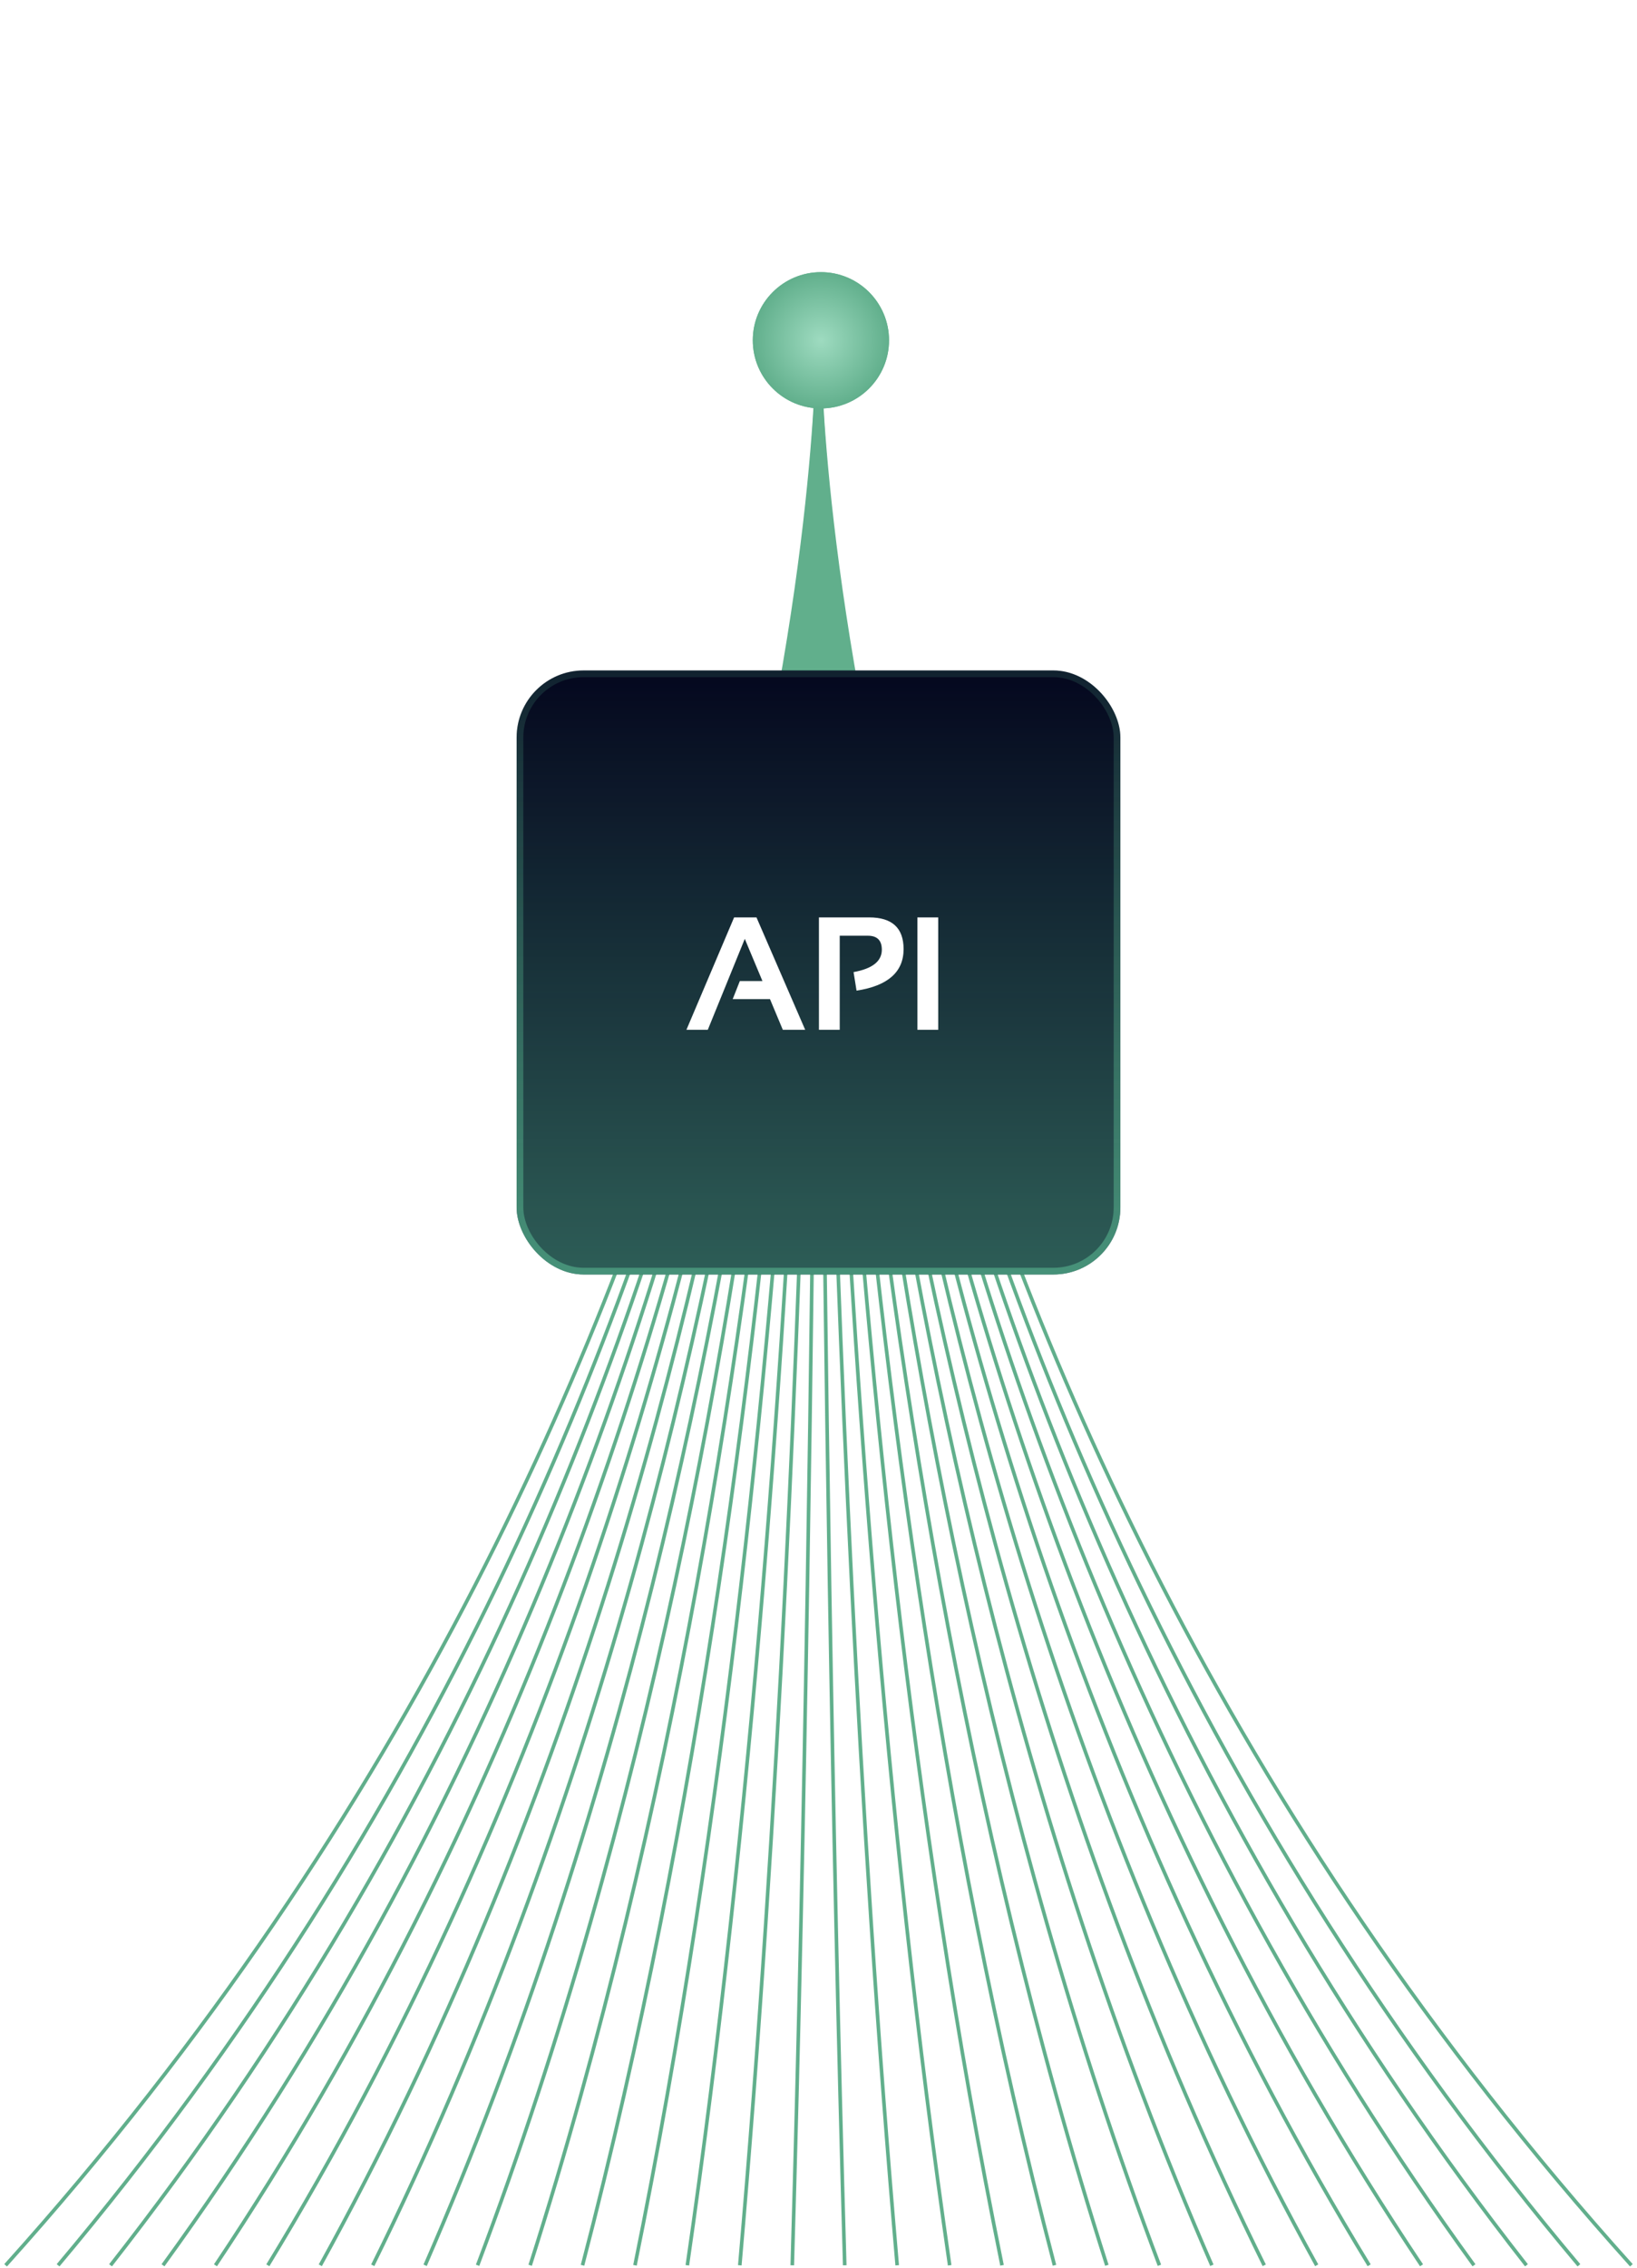 <svg xmlns="http://www.w3.org/2000/svg" width="130" height="180" viewBox="0 0 130 180" fill="none"><path d="M65.082 27.917C65.082 27.917 65.082 108.161 129.554 179.809" stroke="#61AF8C" stroke-width="0.286" stroke-miterlimit="10"></path><path d="M65.074 27.917C65.074 27.917 65.074 108.16 125.388 179.809" stroke="#61AF8C" stroke-width="0.286" stroke-miterlimit="10"></path><path d="M65.065 27.917C65.065 27.917 65.065 108.161 121.221 179.809" stroke="#61AF8C" stroke-width="0.286" stroke-miterlimit="10"></path><path d="M65.066 27.917C65.066 27.917 65.066 108.161 117.055 179.809" stroke="#61AF8C" stroke-width="0.286" stroke-miterlimit="10"></path><path d="M65.058 27.917C65.058 27.917 65.058 108.161 112.889 179.809" stroke="#61AF8C" stroke-width="0.286" stroke-miterlimit="10"></path><path d="M65.058 27.917C65.058 27.917 65.058 108.161 108.73 179.809" stroke="#61AF8C" stroke-width="0.286" stroke-miterlimit="10"></path><path d="M65.049 27.917C65.049 27.917 65.049 108.161 104.563 179.809" stroke="#61AF8C" stroke-width="0.286" stroke-miterlimit="10"></path><path d="M65.041 27.917C65.041 27.917 65.041 108.161 100.397 179.809" stroke="#61AF8C" stroke-width="0.286" stroke-miterlimit="10"></path><path d="M65.041 27.917C65.041 27.917 65.041 108.161 96.239 179.809" stroke="#61AF8C" stroke-width="0.286" stroke-miterlimit="10"></path><path d="M65.033 27.917C65.033 27.917 65.033 108.161 92.073 179.809" stroke="#61AF8C" stroke-width="0.286" stroke-miterlimit="10"></path><path d="M65.025 27.917C65.025 27.917 65.025 108.161 87.898 179.809" stroke="#61AF8C" stroke-width="0.286" stroke-miterlimit="10"></path><path d="M65.025 27.917C65.025 27.917 65.025 108.161 83.74 179.809" stroke="#61AF8C" stroke-width="0.286" stroke-miterlimit="10"></path><path d="M65.017 27.917C65.017 27.917 65.017 108.161 79.574 179.809" stroke="#61AF8C" stroke-width="0.286" stroke-miterlimit="10"></path><path d="M65.017 27.917C65.017 27.917 65.017 108.161 75.416 179.809" stroke="#61AF8C" stroke-width="0.286" stroke-miterlimit="10"></path><path d="M65.008 27.917C65.008 27.917 65.008 108.161 71.249 179.809" stroke="#61AF8C" stroke-width="0.286" stroke-miterlimit="10"></path><path d="M65 27.917C65 27.917 65 108.161 67.083 179.809" stroke="#61AF8C" stroke-width="0.286" stroke-miterlimit="10"></path><path d="M65 27.917C65 27.917 65 108.161 62.917 179.809" stroke="#61AF8C" stroke-width="0.286" stroke-miterlimit="10"></path><path d="M64.991 27.917C64.991 27.917 64.991 108.161 58.75 179.809" stroke="#61AF8C" stroke-width="0.286" stroke-miterlimit="10"></path><path d="M64.983 27.917C64.983 27.917 64.983 108.161 54.584 179.809" stroke="#61AF8C" stroke-width="0.286" stroke-miterlimit="10"></path><path d="M64.983 27.917C64.983 27.917 64.983 108.161 50.426 179.809" stroke="#61AF8C" stroke-width="0.286" stroke-miterlimit="10"></path><path d="M64.976 27.917C64.976 27.917 64.976 108.161 46.26 179.809" stroke="#61AF8C" stroke-width="0.286" stroke-miterlimit="10"></path><path d="M64.976 27.917C64.976 27.917 64.976 108.161 42.102 179.809" stroke="#61AF8C" stroke-width="0.286" stroke-miterlimit="10"></path><path d="M64.967 27.917C64.967 27.917 64.967 108.161 37.927 179.809" stroke="#61AF8C" stroke-width="0.286" stroke-miterlimit="10"></path><path d="M64.959 27.917C64.959 27.917 64.959 108.161 33.761 179.809" stroke="#61AF8C" stroke-width="0.286" stroke-miterlimit="10"></path><path d="M64.959 27.917C64.959 27.917 64.959 108.161 29.602 179.809" stroke="#61AF8C" stroke-width="0.286" stroke-miterlimit="10"></path><path d="M64.95 27.917C64.95 27.917 64.95 108.161 25.436 179.809" stroke="#61AF8C" stroke-width="0.286" stroke-miterlimit="10"></path><path d="M64.942 27.917C64.942 27.917 64.942 108.161 21.27 179.809" stroke="#61AF8C" stroke-width="0.286" stroke-miterlimit="10"></path><path d="M64.942 27.917C64.942 27.917 64.942 108.161 17.111 179.809" stroke="#61AF8C" stroke-width="0.286" stroke-miterlimit="10"></path><path d="M64.935 27.917C64.935 27.917 64.935 108.161 12.945 179.809" stroke="#61AF8C" stroke-width="0.286" stroke-miterlimit="10"></path><path d="M64.935 27.917C64.935 27.917 64.935 108.161 8.779 179.809" stroke="#61AF8C" stroke-width="0.286" stroke-miterlimit="10"></path><path d="M64.926 27.917C64.926 27.917 64.926 108.161 4.612 179.809" stroke="#61AF8C" stroke-width="0.286" stroke-miterlimit="10"></path><path d="M64.918 27.917C64.918 27.917 64.918 108.161 0.446 179.809" stroke="#61AF8C" stroke-width="0.286" stroke-miterlimit="10"></path><rect x="41.027" y="53.217" width="47.946" height="47.946" rx="5.322" fill="#04071E"></rect><rect x="41.027" y="53.217" width="47.946" height="47.946" rx="5.322" fill="url(#paint0_linear_583_3288)" fill-opacity="0.4"></rect><rect x="41.293" y="53.483" width="47.414" height="47.414" rx="5.056" stroke="url(#paint1_linear_583_3288)" stroke-opacity="0.4" stroke-width="0.532"></rect><path d="M56.209 81.739H54.512L58.298 72.82H60.075L63.942 81.739H62.165L61.148 79.307H58.186L58.753 77.872H60.549L59.146 74.523L56.209 81.739ZM65.034 81.739V72.82H69.025C70.846 72.82 71.757 73.658 71.757 75.334C71.757 77.151 70.511 78.251 68.021 78.633L67.784 77.161C69.281 76.891 70.029 76.299 70.029 75.384C70.029 74.644 69.659 74.274 68.919 74.274H66.686V81.739H65.034ZM74.507 72.82V81.739H72.854V72.82H74.507Z" fill="white"></path><path d="M56.015 12.434C55.246 12.726 54.373 12.871 53.396 12.871C50.194 12.871 48.593 11.322 48.593 8.225C48.593 5.293 50.194 3.828 53.396 3.828C54.373 3.828 55.246 3.973 56.015 4.264V5.761C55.246 5.429 54.414 5.262 53.52 5.262C51.379 5.262 50.309 6.25 50.309 8.225C50.309 10.366 51.379 11.437 53.52 11.437C54.414 11.437 55.246 11.27 56.015 10.938V12.434ZM59.071 3.89V12.809H57.418V3.89H59.071ZM62.289 3.89V5.2H60.636V3.89H62.289ZM62.289 6.26V12.809H60.636V6.26H62.289ZM66.617 6.26C68.605 6.26 69.598 7.275 69.598 9.304C69.598 9.574 69.58 9.844 69.542 10.114H65.195C65.195 11.037 65.873 11.499 67.228 11.499C67.889 11.499 68.551 11.437 69.212 11.312V12.621C68.634 12.746 67.931 12.809 67.104 12.809C64.73 12.809 63.543 11.692 63.543 9.46C63.543 7.327 64.567 6.26 66.617 6.26ZM65.195 8.967H67.989V8.917C67.989 8.011 67.532 7.557 66.617 7.557C65.744 7.557 65.27 8.027 65.195 8.967ZM70.839 12.809V6.26H72.118L72.324 7.221C72.952 6.58 73.667 6.26 74.469 6.26C76.02 6.26 76.795 7.067 76.795 8.68V12.809H75.143V8.68C75.143 7.957 74.783 7.595 74.064 7.595C73.527 7.595 73.004 7.809 72.492 8.237V12.809H70.839ZM78.267 5.2H79.49L79.739 6.26H81.386V7.57H79.92V10.582C79.92 11.193 80.184 11.499 80.712 11.499H81.386V12.809H79.914C78.816 12.809 78.267 12.22 78.267 11.044V5.2Z" fill="white"></path><g filter="url(#filter0_f_583_3288)"><path d="M65.192 32.42C68.179 32.42 70.6 29.998 70.6 27.011C70.6 24.024 68.179 21.603 65.192 21.603C62.205 21.603 59.783 24.024 59.783 27.011C59.783 29.998 62.205 32.42 65.192 32.42Z" fill="url(#paint2_radial_583_3288)"></path></g><path d="M65.192 32.42C68.179 32.42 70.6 29.998 70.6 27.011C70.6 24.024 68.179 21.603 65.192 21.603C62.205 21.603 59.783 24.024 59.783 27.011C59.783 29.998 62.205 32.42 65.192 32.42Z" fill="url(#paint3_radial_583_3288)"></path><defs><filter id="filter0_f_583_3288" x="53.883" y="15.702" width="22.619" height="22.618" filterUnits="userSpaceOnUse" color-interpolation-filters="sRGB"><feGaussianBlur stdDeviation="2.95"></feGaussianBlur></filter><linearGradient id="paint0_linear_583_3288" x1="65" y1="53.217" x2="65" y2="101.163" gradientUnits="userSpaceOnUse"><stop stop-color="#6CE0AC" stop-opacity="0"></stop><stop offset="1" stop-color="#6CE0AC"></stop></linearGradient><linearGradient id="paint1_linear_583_3288" x1="65" y1="53.217" x2="65" y2="101.163" gradientUnits="userSpaceOnUse"><stop stop-color="#6CE0AC" stop-opacity="0.3"></stop><stop offset="1" stop-color="#6CE0AC"></stop></linearGradient><radialGradient id="paint2_radial_583_3288" cx="0" cy="0" r="1" gradientUnits="userSpaceOnUse" gradientTransform="translate(65.192 27.011) rotate(90) scale(5.409)"><stop stop-color="#9EDBC0"></stop><stop offset="1" stop-color="#61AF8C"></stop></radialGradient><radialGradient id="paint3_radial_583_3288" cx="0" cy="0" r="1" gradientUnits="userSpaceOnUse" gradientTransform="translate(65.192 27.011) rotate(90) scale(5.409)"><stop stop-color="#9EDBC0"></stop><stop offset="1" stop-color="#61AF8C"></stop></radialGradient></defs></svg>